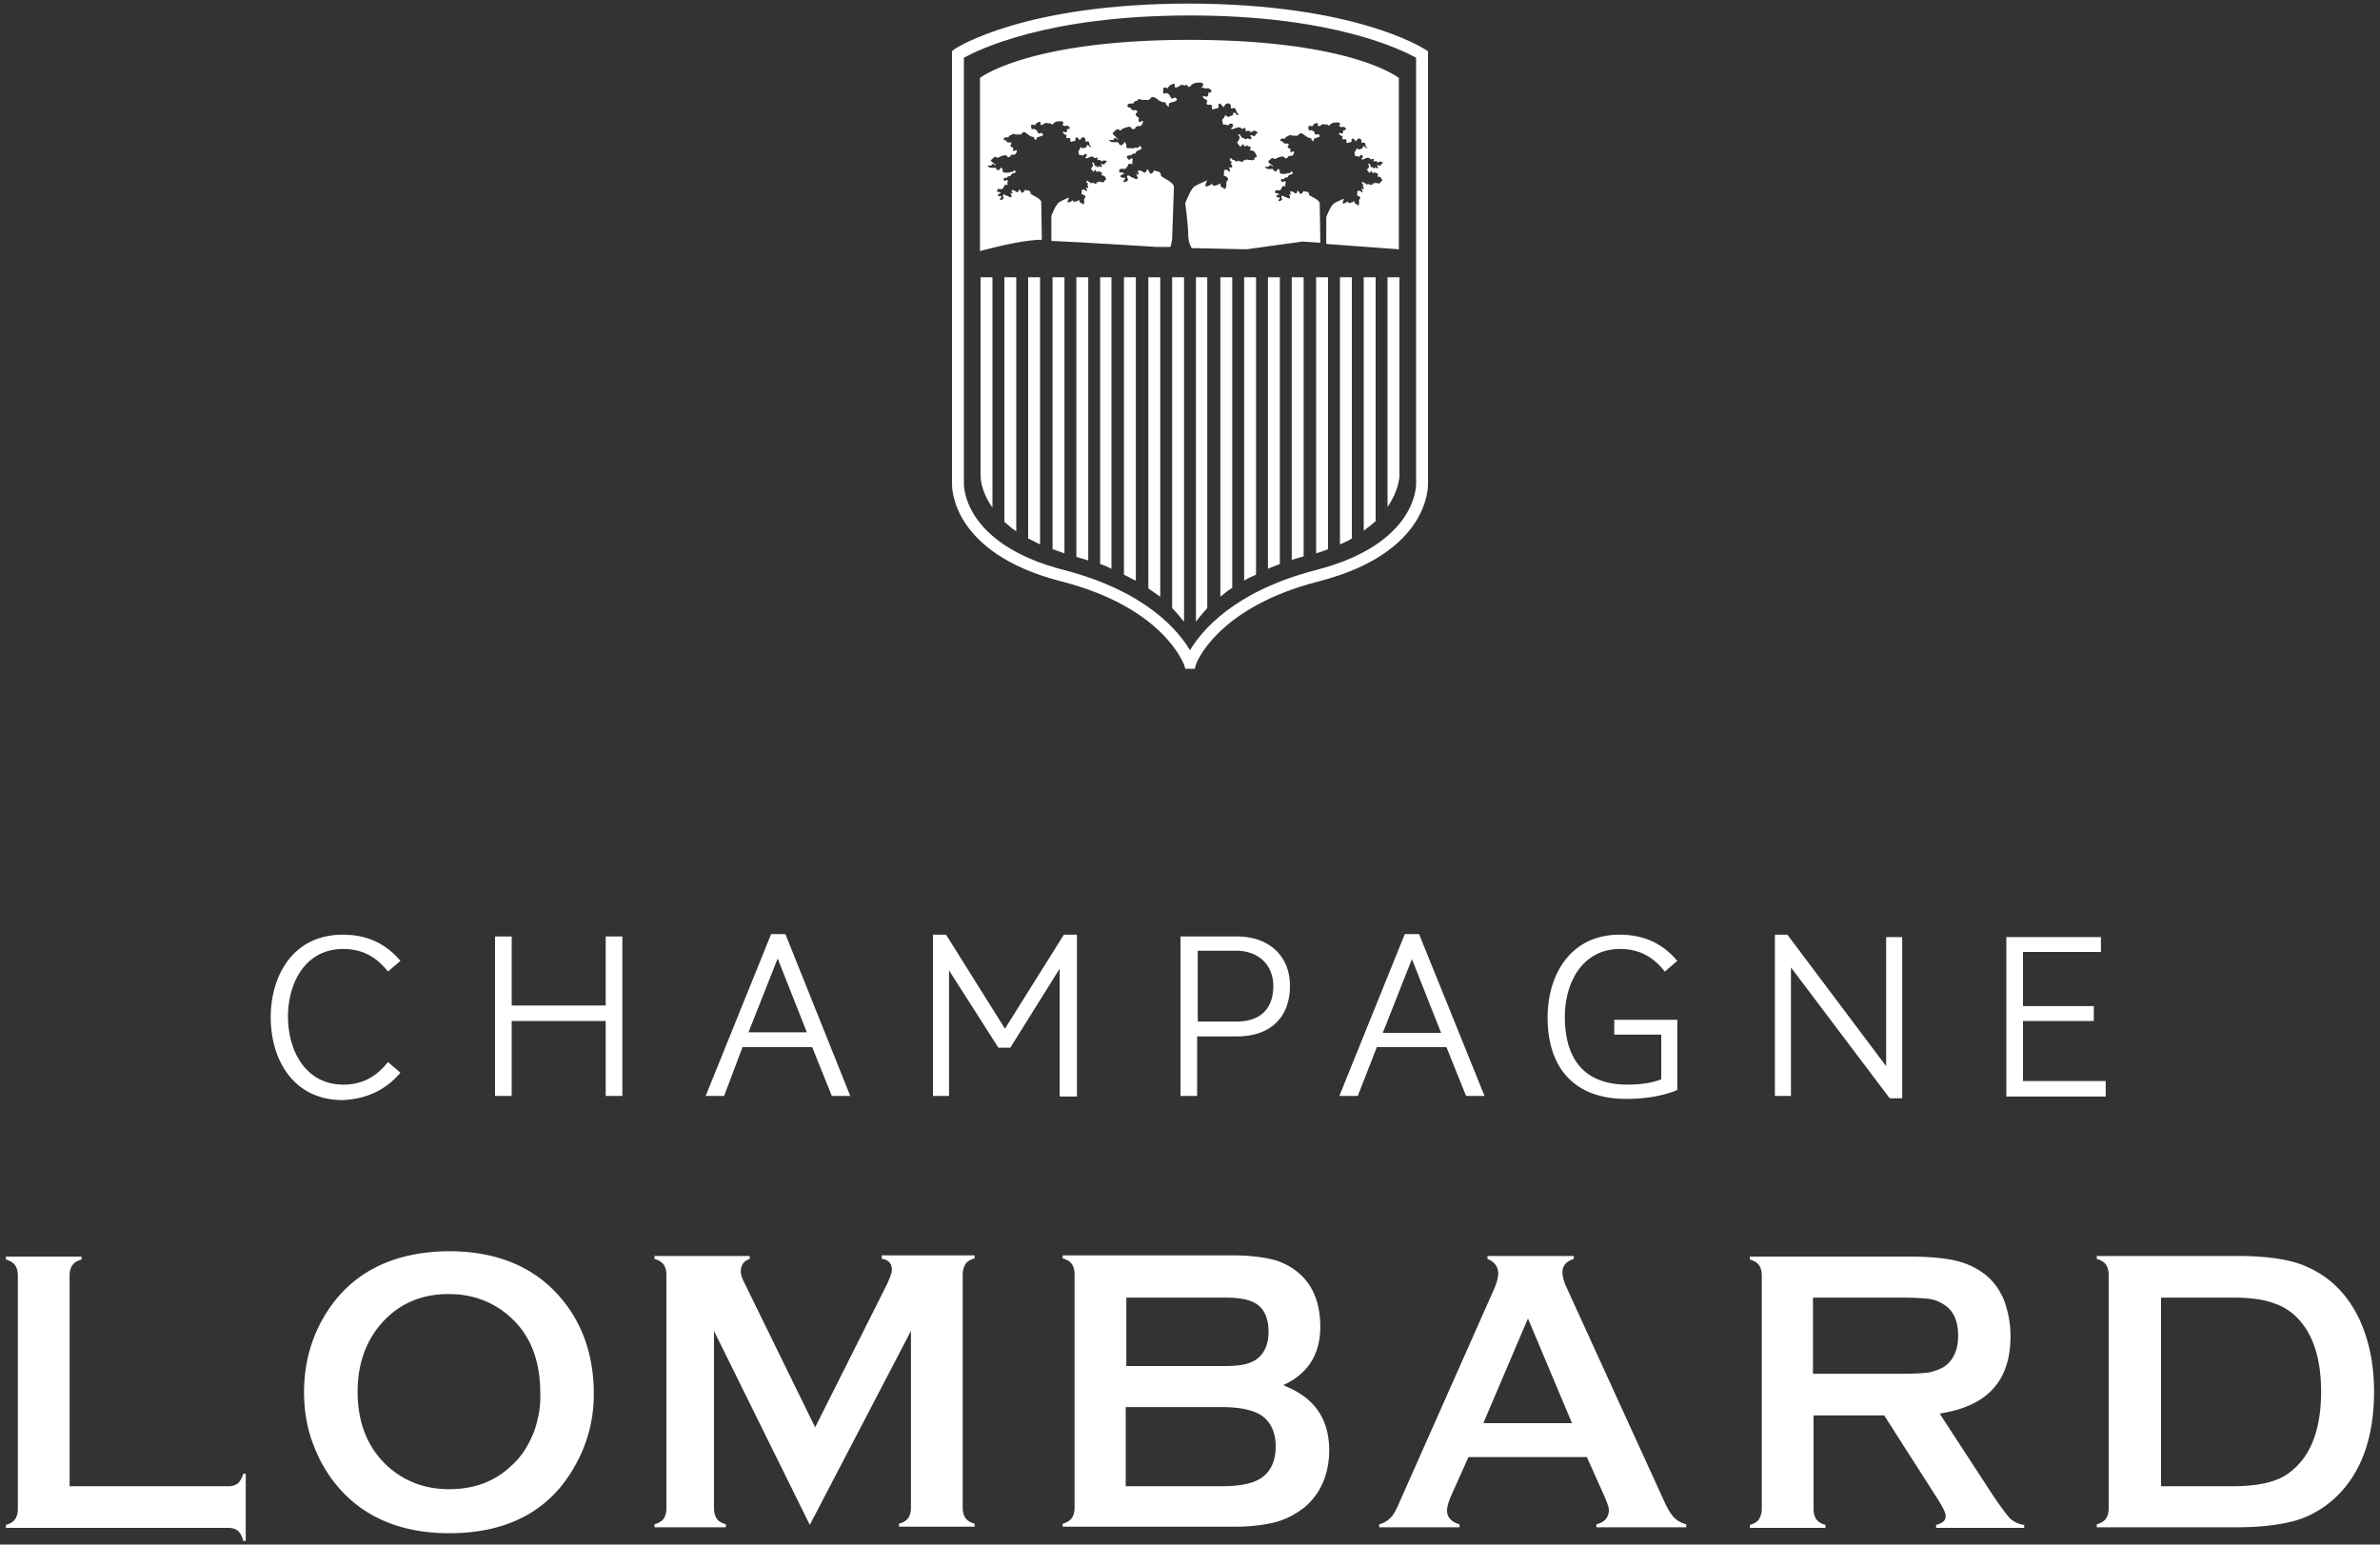 <?xml version="1.0" encoding="UTF-8"?> <svg xmlns="http://www.w3.org/2000/svg" xmlns:v="https://vecta.io/nano" viewBox="0 0 400 259.6" fill="#fff"><rect x="0" y="0" width="400" height="259.6" fill="#333333" stroke="none"/><path d="M201.3 174.2h6.6c5.6 0 8.9-3.2 8.9-8.5 0-5.1-3.6-8.3-8.9-8.3h-9.5v26.8h2.8v-10zm0-14.4h6.5c3.7 0 6.2 2.4 6.2 5.9 0 3.8-2.1 6-6.2 6h-6.5v-11.9zm72 24.9c2.9 0 6-.4 8.6-1.5v-11.8h-10.6v2.5h7.9v7.5c-1.7.7-3.9.9-5.7.9-7.5 0-10.5-4.6-10.5-11.4 0-5.7 2.9-11.4 9.3-11.4 2.9 0 5.4 1.1 7.5 3.8l2.1-1.8c-2.3-2.7-5.3-4.4-9.7-4.4-8.3 0-12.1 6.8-12.1 13.9 0 8.5 4.5 13.7 13.2 13.7zm-206-4.4l-2.1-1.8c-2.1 2.7-4.6 3.8-7.5 3.8-6.4 0-9.3-5.8-9.3-11.4 0-5.7 2.9-11.4 9.3-11.4 2.9 0 5.4 1.1 7.5 3.8l2.1-1.8c-2.3-2.7-5.3-4.4-9.7-4.4-8.3 0-12.1 6.8-12.1 13.9s3.8 13.9 12.1 13.9c4.3-.2 7.4-1.9 9.7-4.6zm286.6 1.4H340v-10.1h11.9v-2.5H340V160h13.1v-2.5h-15.9v26.8h16.7v-2.6zm-107.5 2.5h3.1l-11-27.2h-2.4l-11 27.2h3.1l3.2-8.2h11.7l3.3 8.2zm-14-10.6l4.9-12.4 4.9 12.4h-9.8zM181 184.2v-27.1h-2.2l-9.9 15.8-9.9-15.8h-2.2v27.1h2.7v-21.1l8.3 13h2l8.3-13.3v21.5h2.9zM101.8 169H86v-11.6h-2.8v26.8H86v-12.6h15.8v12.6h2.8v-26.8h-2.8V169zm23 7h11.7l3.3 8.2h3.1L132 157h-2.4l-11 27.2h3.1l3.1-8.2zm5.9-14.9l4.9 12.4h-9.8l4.9-12.4zm170.3 1.5l16.6 22h2.1v-27.1H317v21.7l-16.6-22.1h-2.1v27.1h2.7v-21.6zm-21.5 89.3l-16.3-35.7c-.4-.9-.6-1.7-.6-2.4 0-1 .6-1.8 1.9-2.2v-.5H250v.5c1.2.5 1.8 1.3 1.8 2.5 0 .7-.3 1.7-.8 2.8l-15.8 35.6c-.6 1.4-1.1 2.3-1.6 2.7-.4.4-1 .8-1.8 1v.5h13.5v-.5c-1.4-.4-2.1-1.2-2.1-2.3 0-.6.2-1.3.6-2.3l3-6.7h19.9l3 6.7c.4 1 .7 1.7.7 2.2 0 .9-.4 2-2.1 2.4v.5h15.1v-.5c-.8-.2-1.5-.6-2-1.1-.6-.6-1.2-1.6-1.9-3.2zm-30.2-12.7l7.5-17.6 7.4 17.6h-14.9zm85.3 11.6l-8.6-13.2.5-.1c7.6-1.3 11.4-5.5 11.4-12.9 0-2.2-.4-4.2-1.1-6.1-.8-1.9-2-3.5-3.6-4.6-1.4-1-3-1.7-4.9-2.1s-4.5-.6-7.7-.6h-26.5v.5c.7.2 1.2.5 1.5.9s.5 1 .5 1.8v39.2c0 .7-.2 1.3-.5 1.8-.3.4-.8.7-1.5.9v.5h12.7v-.5c-.7-.2-1.2-.5-1.5-.9s-.5-1-.5-1.8v-15.7h11.9l.1.2 8.7 13.6c1.4 2.2 1.5 2.8 1.5 3.1 0 .8-.5 1.2-1.6 1.5v.5h14.8v-.5c-.9-.1-1.7-.5-2.4-1.1-.6-.7-1.7-2.1-3.2-4.4zm-10.5-20.1c-.9.1-2.4.2-4.6.2h-14.8v-12.8h14.8c2.2 0 3.7.1 4.6.2s1.7.4 2.5.9c1.7 1 2.5 2.8 2.5 5.3s-.9 4.3-2.5 5.3c-.7.4-1.6.7-2.5.9zm-107.8 2.4l-.6-.3.6-.3c3.7-1.9 5.6-5.1 5.6-9.5 0-3.9-1.2-7-3.7-9.1a10.99 10.99 0 0 0-4.3-2.2c-1.7-.4-3.9-.7-6.6-.7h-28.7v.5c.7.2 1.2.5 1.5.9s.5 1 .5 1.8v39.2c0 .8-.2 1.4-.5 1.8s-.8.7-1.5.9v.5h29c2.7 0 5-.3 6.9-.8 1.8-.5 3.4-1.4 4.8-2.5 2.7-2.3 4.1-5.6 4.1-9.7-.1-5.1-2.4-8.5-7.1-10.5zm-27-15H206c2.6 0 4.4.4 5.5 1.3s1.7 2.4 1.7 4.4-.6 3.5-1.8 4.5c-1.1.9-2.8 1.3-5.4 1.3h-16.7v-11.5zm22.7 30.3c-1.3.9-3.5 1.4-6.6 1.4h-16.2v-13.3h16.2c3 0 5.2.5 6.6 1.4 1.6 1.1 2.4 2.9 2.4 5.2 0 2.4-.8 4.2-2.4 5.3zm184.7-26.3c-1.9-4.2-4.8-7.3-8.8-9.1-2.7-1.3-6.8-1.9-11.9-1.9h-23.6v.5c.7.2 1.2.5 1.5.9s.5 1 .5 1.8v39.2c0 .8-.2 1.4-.5 1.8s-.8.7-1.5.9v.5H376c3.9 0 7.2-.4 9.7-1.1s4.7-2 6.6-3.7c4.5-4.1 6.7-10.2 6.7-18 0-4.5-.8-8.4-2.3-11.8zm-12.8 26c-1.9 1.1-4.8 1.7-8.6 1.7h-12.1v-31.7h12.1c2.9 0 5.2.3 7 1 1.8.6 3.3 1.7 4.5 3.2 2.2 2.7 3.3 6.6 3.3 11.6 0 7-2.1 11.7-6.2 14.2zM75.4 210.3c-9.8.1-16.8 3.9-21 11.1-2.2 3.8-3.3 8-3.3 12.6 0 3.1.5 6.1 1.6 8.9 1.2 3.2 3 6 5.3 8.3 4.3 4.3 10.2 6.5 17.5 6.5 9.7 0 16.8-3.7 21-11.1a24.13 24.13 0 0 0 3.3-12.3c0-7.1-2.3-13-6.8-17.5-4.3-4.3-10.2-6.5-17.6-6.5zm14.4 30.2c-.9 2.3-2.1 4.3-3.8 5.8-2.8 2.7-6.3 4-10.5 4s-7.7-1.4-10.5-4c-3.3-3.1-4.9-7.3-4.9-12.4s1.7-9.3 4.9-12.4c2.8-2.7 6.3-4 10.4-4 4.2 0 7.7 1.4 10.5 4 3.3 3 4.9 7.3 4.9 12.6.1 2.2-.3 4.3-1 6.4zm58.5-28.9c1.3.2 1.6 1.1 1.6 1.8 0 .5-.3 1.3-.8 2.4L137 239.9l-12-24.5c-.3-.6-.5-1.2-.5-1.7 0-1 .5-1.8 1.5-2.1v-.5h-16v.5c.7.2 1.2.5 1.5.9s.5 1 .5 1.8v39.2c0 .8-.2 1.4-.5 1.8s-.8.7-1.5.9v.5h12v-.5c-.7-.2-1.2-.5-1.5-.9s-.5-1-.5-1.8v-29.8l16.1 32.6 17-32.6v29.7c0 .8-.2 1.4-.5 1.8s-.8.7-1.5.9v.5h12.7v-.5c-.7-.2-1.2-.5-1.5-.9s-.5-1-.5-1.8v-39.2c0-.7.2-1.3.5-1.8.3-.4.8-.7 1.5-.9v-.5h-15.6v.6zM40.1 249.2c-.4.4-1 .6-1.7.6H11.7v-35.4c0-.8.2-1.4.5-1.8s.8-.7 1.5-.9v-.5H1v.5c.7.2 1.2.5 1.5.9s.5 1 .5 1.8v39.2c0 .8-.2 1.4-.5 1.8s-.8.7-1.5.9v.5h37.4c.7 0 1.3.2 1.7.6.3.3.6.9.8 1.6h.4v-11.3h-.4c-.2.6-.5 1.2-.8 1.5z"></path><path d="M175.1 40.3L175 34c0-.7-1.9-1.3-1.8-1.5s-.2-.5-.5-.5-.4-.1-.4-.1-.3.5-.5.5-.3-.6-.5-.5c-.2 0 0 .3-.3.4-.3 0-.1-.1-.6-.3s-.4.2-.2.4c.1.2-.4 0-.4 0s.2.2.2.6-.7-.1-.7-.1c-.2.1-.3-.2-.6-.2s0 .6 0 .6-.2.3-.5.3 0-.3.1-.5-.3-.1-.3-.1-.3-.1-.3-.2c0-.2.7-.4.7-.4-.2.2-.5-.2-.4-.2s-.5.3-.4-.2c.1-.4.5-.2.7-.2s.4-.3.5-.6c0-.2.6-.1.6-.1-.2-.2 0-.7 0-.7s-.2-.3-.3-.1-.4.1-.4-.2c-.1-.3.5-.2.5-.2.2-.4.7-.3.7-.3s-.2-.3.5-.5 0-.5 0-.5c0 .4-.7.3-.7.3.1.2-.7.1-1 .1-.2 0-.2-.6-.2-.6-.2-.1-.3-.3-.3-.3s-.1.5-.5.5c-.3 0-.2-.5-.6-.4h-.6c-.2 0-.2-.1-.5-.3s.6.1.7-.2.3-.1.6.1c.3.1-.3-.4-.6-.6-.3-.3-.1-.3.3-.7.3-.3.4 0 .7 0 .2 0 .2-.1.2-.1s.7-.3 1-.3.4.2.5.3c0 .1.4-.1.4-.1 0-.4.7-.3.7-.3.4-.2.6-1 .1-.7-.4.3-.4-.3-.3-.3s-.1-.2-.1-.2-.6-.2-.3-.5-.2-.4-.2-.4c-.5.2-.6-.3-.6-.3s-.5 0-.4-.3c0-.3.8-.2.8-.2.1-.5.5-.3.6-.5s.4 0 .8 0h.7s.3-.4.5-.4.4.2.4.2l.4.3s.4.3.7.3.1.2.3.4c.3.2.3.1.3.1-.1-.5.2-.4.7-.6.5-.1.4-.3.4-.3s-.2-.4-.5-.2-.5-.4-.5-.4-.3-.4-.7-.3c-.3.1-.3-.3-.3-.6s.7 0 .7-.1.3-.5.7-.5c.4-.1 0 .5.3.5s.6-.3.6-.3c.3-.1.7.1.7.1.1-.4.2.1.5.1.2.1.3-.5 1.1-.5.9-.1.8.2.8.3 0 .2-.3.4-.3.4.3-.2.5.1.5.1.6-.2.8.1.9.3s-.5.2-.5.2.1.2 0 .4c-.1.3-.6 0-.6 0s-.2.3.3.5.1.3.2.5.3.1.5.1.2.2.2.5.4 0 .7 0 0-.6.3-.6.5.4.5.4.1.1.2-.1.4-.5.7-.2-.1.6.3.6c.4-.1.4 0 .5.4s.3.4.3.4-.1.3-.4-.1c-.3-.3-.4 0-.4.2 0 .1-.3.1-.5.2-.1.1-.5-.2-.5-.2s0 .3-.3.6c-.1.1 0 .5.1.8.1-.1.2-.1.4 0 .3.1.3 0 .3 0s.1-.3.4-.2.1.3.1.4c-.1.1-.2.1-.2.2s.3.1.3.1.6-.3.8-.3.5.3.5.3.2-.1.4-.1 0 .4 0 .4h.5c.2 0 .2.3.2.3.4-.4.7-.2.9-.1s-.3.2-.3.4c0 .1-.3.2-.4.1s-.3 0-.3 0 .2.2.2.4c-.1.2-.5-.1-.5-.1s-.1.2-.2.2-.2-.2-.2-.2c-.2.1-.4-.1-.4-.4-.1-.2-.5-.3-.3 0s0 .5 0 .5 0 .2-.2.2c-.2.1.4.7.4.7s.1-.2.2-.3c.1-.2.3.3.3.3s.1 0 .3-.1c.1-.1.2.1.3.1.2 0 .3.1.3.2 0 .2-.2.4.1.4s.4.2.4.2.2.3.2.4c.1.2-.3.2-.3.2s.1.2-.1.3c-.3.1-.4-.1-.5 0-.1 0-.3-.1-.4-.3 0 0 .1.1.1.2.1.2-.4.1-.4.1s0 .3-.1.3-.6-.2-.6-.2c-.3.3-.4-.1-.4-.1s-.3 0-.3-.1-.3-.2-.3 0 .3.4.3.4l-.2.2s.2.1.2.4c0 .2-.4 0-.4 0s.1.2.2.5c0 .2-.2.1-.3 0 0-.1-.4-.2-.5-.1s-.1.1-.1.5c0 .3-.1.2.2.3.2.1.3.1.4.3s-.2.4-.2.5c0 .2.1.6-.1.8s-.2-.2-.4-.2c-.3 0-.3-.5-.3-.5s-.3.2-.7.3-.4-.3-.4-.3-.1.2-.6.4c-.6.2 0-.8 0-.8s-1.1.4-1.7.8-1.3 2.3-1.3 2.3v4.2c5.1.2 17.6 1 17.6 1h2.4c.2-.5.3-1.4.3-1.4l.3-8.7c0-.8-2.3-1.7-2.2-1.9s-.2-.7-.6-.7c-.3 0-.5-.2-.5-.2s-.3.6-.6.6c-.2 0-.3-.7-.6-.7-.2 0 0 .4-.4.5-.4 0-.1-.1-.7-.3s-.5.2-.3.5c.1.3-.5 0-.5 0s.2.2.3.7c0 .5-.9-.1-.9-.1-.2.1-.3-.3-.7-.3s0 .7 0 .7-.2.4-.6.4 0-.4.1-.6c.2-.2-.4-.1-.4-.1s-.4-.1-.4-.3.9-.5.9-.5c-.3.2-.7-.2-.6-.2s-.6.3-.5-.2.6-.3.9-.3c.2 0 .5-.4.6-.7 0-.3.8-.1.8-.1-.2-.2 0-.8 0-.8s-.3-.4-.4-.1-.5.1-.6-.3c-.1-.3.7-.3.7-.3.3-.4.8-.3.8-.3s-.2-.3.6-.6 0-.7 0-.7c0 .5-.8.3-.8.3.2.2-.9.1-1.2.1s-.2-.7-.2-.7c-.2-.1-.3-.4-.3-.4s-.2.6-.6.6-.3-.6-.7-.5h-.7c-.3 0-.3-.1-.6-.3s.8.1.8-.2c.1-.4.4-.1.7.1s-.4-.5-.7-.8c-.4-.4-.1-.4.3-.8s.5 0 .8 0 .2-.2.2-.2.8-.3 1.2-.4c.4 0 .5.3.6.4 0 .1.5-.1.5-.1 0-.5.8-.4.8-.4.5-.2.7-1.2.2-.8s-.5-.4-.4-.4-.1-.3-.1-.3-.7-.3-.3-.7-.2-.5-.2-.5c-.6.2-.8-.4-.8-.4s-.6 0-.5-.4c0-.4 1-.3 1-.3.1-.6.6-.3.7-.6s.6 0 1 0h.9s.4-.5.6-.5.6.2.6.2l.5.4s.5.3.9.3.1.2.4.5.4.1.4.1c-.2-.6.2-.5.8-.7s.5-.4.5-.4-.2-.5-.6-.2-.6-.5-.6-.5-.4-.5-.8-.3-.3-.4-.3-.8.8 0 .8-.1c0-.2.4-.6.9-.7s0 .6.4.6.8-.4.8-.4c.3-.1.8.1.8.1.1-.5.3.1.6.2s.3-.6 1.4-.7 1 .2 1 .4-.4.5-.4.5a.62.62 0 0 1 .7.1c.7-.2 1 .1 1.1.4s-.6.3-.6.3.2.2 0 .5c-.1.3-.8 0-.8 0s-.2.3.4.6.1.4.2.7.3.2.6.2.3.2.3.6.5 0 .9 0 0-.7.3-.8c.3 0 .6.5.6.5s.1.2.3-.1c.1-.3.5-.6.9-.3s-.1.8.4.7.5 0 .7.5.4.5.4.5-.1.4-.5-.1c-.4-.4-.5 0-.5.2s-.4.1-.6.3-.7-.3-.7-.3 0 .4-.4.7c-.2.2 0 .6.1 1 .1-.1.3-.1.5 0 .4.1.4 0 .4 0s.1-.3.5-.2.2.4.1.6-.2.1-.3.2c0 .1.4.1.4.1s.7-.3 1-.3.6.3.6.3.2-.2.4-.2.1.5.1.5h.6c.3 0 .3.3.3.3.5-.5.9-.3 1.1-.1s-.3.3-.3.5-.3.2-.5.1c-.2-.2-.4 0-.4 0s.3.3.2.5c-.1.3-.6-.1-.6-.1s-.1.2-.3.2-.3-.2-.3-.2c-.2.2-.5-.2-.6-.4-.1-.3-.6-.3-.3 0s0 .7 0 .7 0 .2-.2.3c-.3.1.5.9.5.9s.1-.2.3-.4.3.3.3.3c.1 0 .2-.1.4-.1.2-.1.2.1.3.1.3 0 .4.1.4.2 0 .2-.3.5.1.5a.75.75 0 0 1 .6.3s.2.3.3.6-.4.3-.4.3.2.3-.2.4c-.3.1-.5-.1-.7 0-.1.1-.4-.2-.5-.3.1.1.1.1.1.2.1.2-.5.1-.5.1s0 .3-.2.3-.8-.2-.8-.2c-.3.4-.5-.1-.5-.1s-.4 0-.4-.1c0-.2-.4-.3-.4 0s.4.5.4.5l-.3.2s.3.2.3.5-.6.1-.6.1.2.3.2.6c.1.3-.3.1-.3 0s-.5-.3-.6-.1-.1.2-.1.6-.1.3.2.4.3.2.5.4c.1.2-.3.5-.3.7s.1.7-.2 1c-.2.2-.2-.2-.5-.2s-.3-.7-.3-.7-.4.3-.9.4-.5-.4-.5-.4-.1.3-.8.5c-.7.3 0-1 0-1s-1.4.6-2.1 1-1.6 2.9-1.6 2.9.5 3.7.5 5.3c0 1.1.4 1.9.6 2.2l9.2.2 9.4-1.3 3 .2c0-1.4-.1-6-.1-6.6 0-.7-1.9-1.3-1.8-1.5s-.2-.5-.5-.5-.4-.1-.4-.1-.3.5-.5.5-.3-.6-.5-.5c-.2 0 0 .3-.3.4-.3 0-.1-.1-.6-.3s-.4.2-.2.4c.1.2-.4 0-.4 0s.2.2.2.6-.7-.1-.7-.1c-.2.1-.3-.2-.6-.2s0 .6 0 .6-.2.3-.5.3 0-.3.1-.5-.3-.1-.3-.1-.3-.1-.3-.2c0-.2.7-.4.7-.4-.2.2-.6-.2-.5-.2s-.4.3-.4-.2c.1-.4.5-.2.7-.2s.4-.3.5-.6c0-.2.6-.1.6-.1-.2-.2 0-.7 0-.7s-.2-.3-.3-.1-.4.1-.5-.2.5-.2.5-.2c.2-.4.7-.3.7-.3s-.2-.3.5-.5 0-.5 0-.5c0 .4-.7.3-.7.3.1.2-.7.1-1 .1s-.2-.6-.2-.6c-.2-.1-.3-.3-.3-.3s-.1.5-.5.5c-.3 0-.2-.5-.6-.4h-.6c-.2 0-.2-.1-.5-.3s.6.1.7-.2.3-.1.6.1c.3.1-.3-.4-.6-.6-.3-.3-.1-.3.3-.7.3-.3.4 0 .7 0s.2-.1.2-.1.7-.3 1-.3.4.2.5.3c0 .1.4-.1.4-.1 0-.4.7-.3.7-.3.4-.2.6-1 .1-.7-.4.3-.4-.3-.3-.3s-.1-.2-.1-.2-.6-.2-.3-.5-.2-.4-.2-.4c-.5.2-.7-.3-.7-.3s-.4 0-.4-.3.8-.2.8-.2c.1-.5.5-.3.6-.5s.5 0 .8 0h.7s.3-.4.5-.4.5.2.5.2l.4.3s.4.3.7.3.1.2.3.4c.3.2.3.1.3.1-.1-.5.2-.4.6-.6.5-.1.4-.3.4-.3s-.2-.4-.5-.2-.4-.4-.4-.4-.3-.4-.7-.3c-.3.1-.3-.3-.3-.6s.7 0 .7-.1.3-.5.7-.5c.4-.1 0 .5.3.5s.6-.3.6-.3c.3-.1.7.1.7.1.1-.4.2.1.4.1.2.1.3-.5 1.1-.5.9-.1.8.2.8.3 0 .2-.3.4-.3.4.3-.2.5.1.5.1.6-.2.8.1.8.3.1.2-.5.2-.5.2s.1.2 0 .4c-.1.3-.6 0-.6 0s-.2.3.3.5.1.3.2.5.3.1.5.1.2.2.2.5.4 0 .7 0 0-.6.3-.6.5.4.5.4.1.1.2-.1.4-.5.7-.2-.1.6.3.6c.4-.1.4 0 .5.4s.3.4.3.4-.1.3-.4-.1c-.3-.3-.4 0-.4.2 0 .1-.3.1-.5.2-.1.1-.5-.2-.5-.2s0 .3-.3.6c-.1.1 0 .5.1.8.1-.1.2-.1.4 0 .3.1.3 0 .3 0s.1-.3.4-.2.1.3.1.4c-.1.1-.2.1-.2.2s.3.1.3.1.6-.3.8-.3.5.3.5.3.2-.1.4-.1 0 .4 0 .4h.5c.2 0 .2.3.2.3.4-.4.7-.2.9-.1s-.3.2-.3.4c0 .1-.3.2-.4.1s-.3 0-.3 0 .2.2.2.4c-.1.2-.5-.1-.5-.1s-.1.2-.2.2-.2-.2-.2-.2c-.2.1-.4-.1-.4-.4-.1-.2-.5-.3-.3 0s0 .5 0 .5 0 .2-.2.2c-.2.1.4.7.4.7s.1-.2.2-.3c.1-.2.3.3.3.3s.1 0 .3-.1c.1-.1.2.1.3.1.2 0 .3.1.3.2 0 .2-.2.4.1.4s.4.2.4.2.2.3.2.4c.1.2-.3.2-.3.2s.1.2-.1.3c-.3.1-.4-.1-.5 0-.1 0-.3-.1-.4-.3 0 0 .1.1.1.2.1.2-.4.1-.4.1s0 .3-.2.3c-.1 0-.6-.2-.6-.2-.3.3-.4-.1-.4-.1s-.3 0-.3-.1-.3-.2-.3 0 .3.4.3.4l-.2.2s.2.1.2.4c0 .2-.4 0-.4 0s.1.2.2.5c.1.2-.2.1-.3 0 0-.1-.4-.2-.5-.1s-.1.1-.1.5c0 .3-.1.2.1.3s.3.1.4.3-.3.4-.2.5c0 .2.1.6-.1.8s-.1-.2-.4-.2c-.2 0-.3-.5-.3-.5s-.3.2-.7.3-.4-.3-.4-.3-.1.2-.6.4 0-.8 0-.8-1.1.4-1.7.8-1.3 2.3-1.3 2.3V41l12.2.9V13.1s-7.9-6.4-35.2-6.4c-27.1 0-35.2 6.4-35.2 6.4v29.1c.1 0 6.7-1.9 10.4-1.9"></path><path d="M240 81.3V8.6l-.5-.3C239 8 227.7.7 200 .6c-27.7 0-39 7.3-39.5 7.6l-.5.4v72.7c0 .4-.3 11.6 18.3 16.4 17.3 4.4 20.6 13.9 20.7 14l.2.7h1.6l.2-.7c0-.1 3.4-9.6 20.7-14 18.6-4.8 18.3-16 18.3-16.4zm-18.8 14.5c-13.9 3.6-19.3 10.3-21.2 13.5-1.9-3.2-7.3-9.9-21.2-13.5-17.1-4.4-16.8-14.4-16.8-14.5V9.7c2.4-1.3 13.9-7.1 38-7.1s35.6 5.8 38 7.1v71.6c0 .1.3 10.1-16.8 14.5zm-40.3-2.2l2 .6V46.6h-2v47zm4 1.2c.7.2 1.3.5 1.9.8v-49h-1.9v48.2zm8.1 4.1l2 1.4V46.6h-2v52.3zm-4.1-2.3c.7.3 1.3.7 2 1v-51h-2v50zm20.2 1c.6-.4 1.3-.7 2-1v-50h-2v51zm-36.3-7.1l2 1V46.6h-2v43.9zm-8-10.6s-.1 2.5 2 5.4V46.6h-2v33.3zm4 7.8c.6.5 1.2 1.1 2 1.6V46.6h-2v41.1zm8.1 4.6l2 .7V46.6h-2v45.7zm44.3.7c.7-.2 1.3-.4 2-.7V46.6h-2V93zm14-13.1V46.6h-2v38.6c1.8-2.6 2-4.8 2-5.3h0zM201 104.5c.5-.7 1.2-1.5 1.9-2.3V46.6H201v57.9zm28.2-15.3c.7-.5 1.4-1.1 2-1.6v-41h-2v42.6zm-32.2 13c.8.8 1.4 1.6 2 2.3V46.6h-2v55.6zm16.1-6.6c.6-.3 1.3-.5 2-.8V46.6h-2v49zm-8 4.7c.6-.5 1.2-1 2-1.5V46.6h-2v53.7zm20.1-8.8c.7-.3 1.4-.6 2-1V46.6h-2v44.9zm-8.1 2.6l2-.6V46.6h-2v47.5z"></path></svg> 